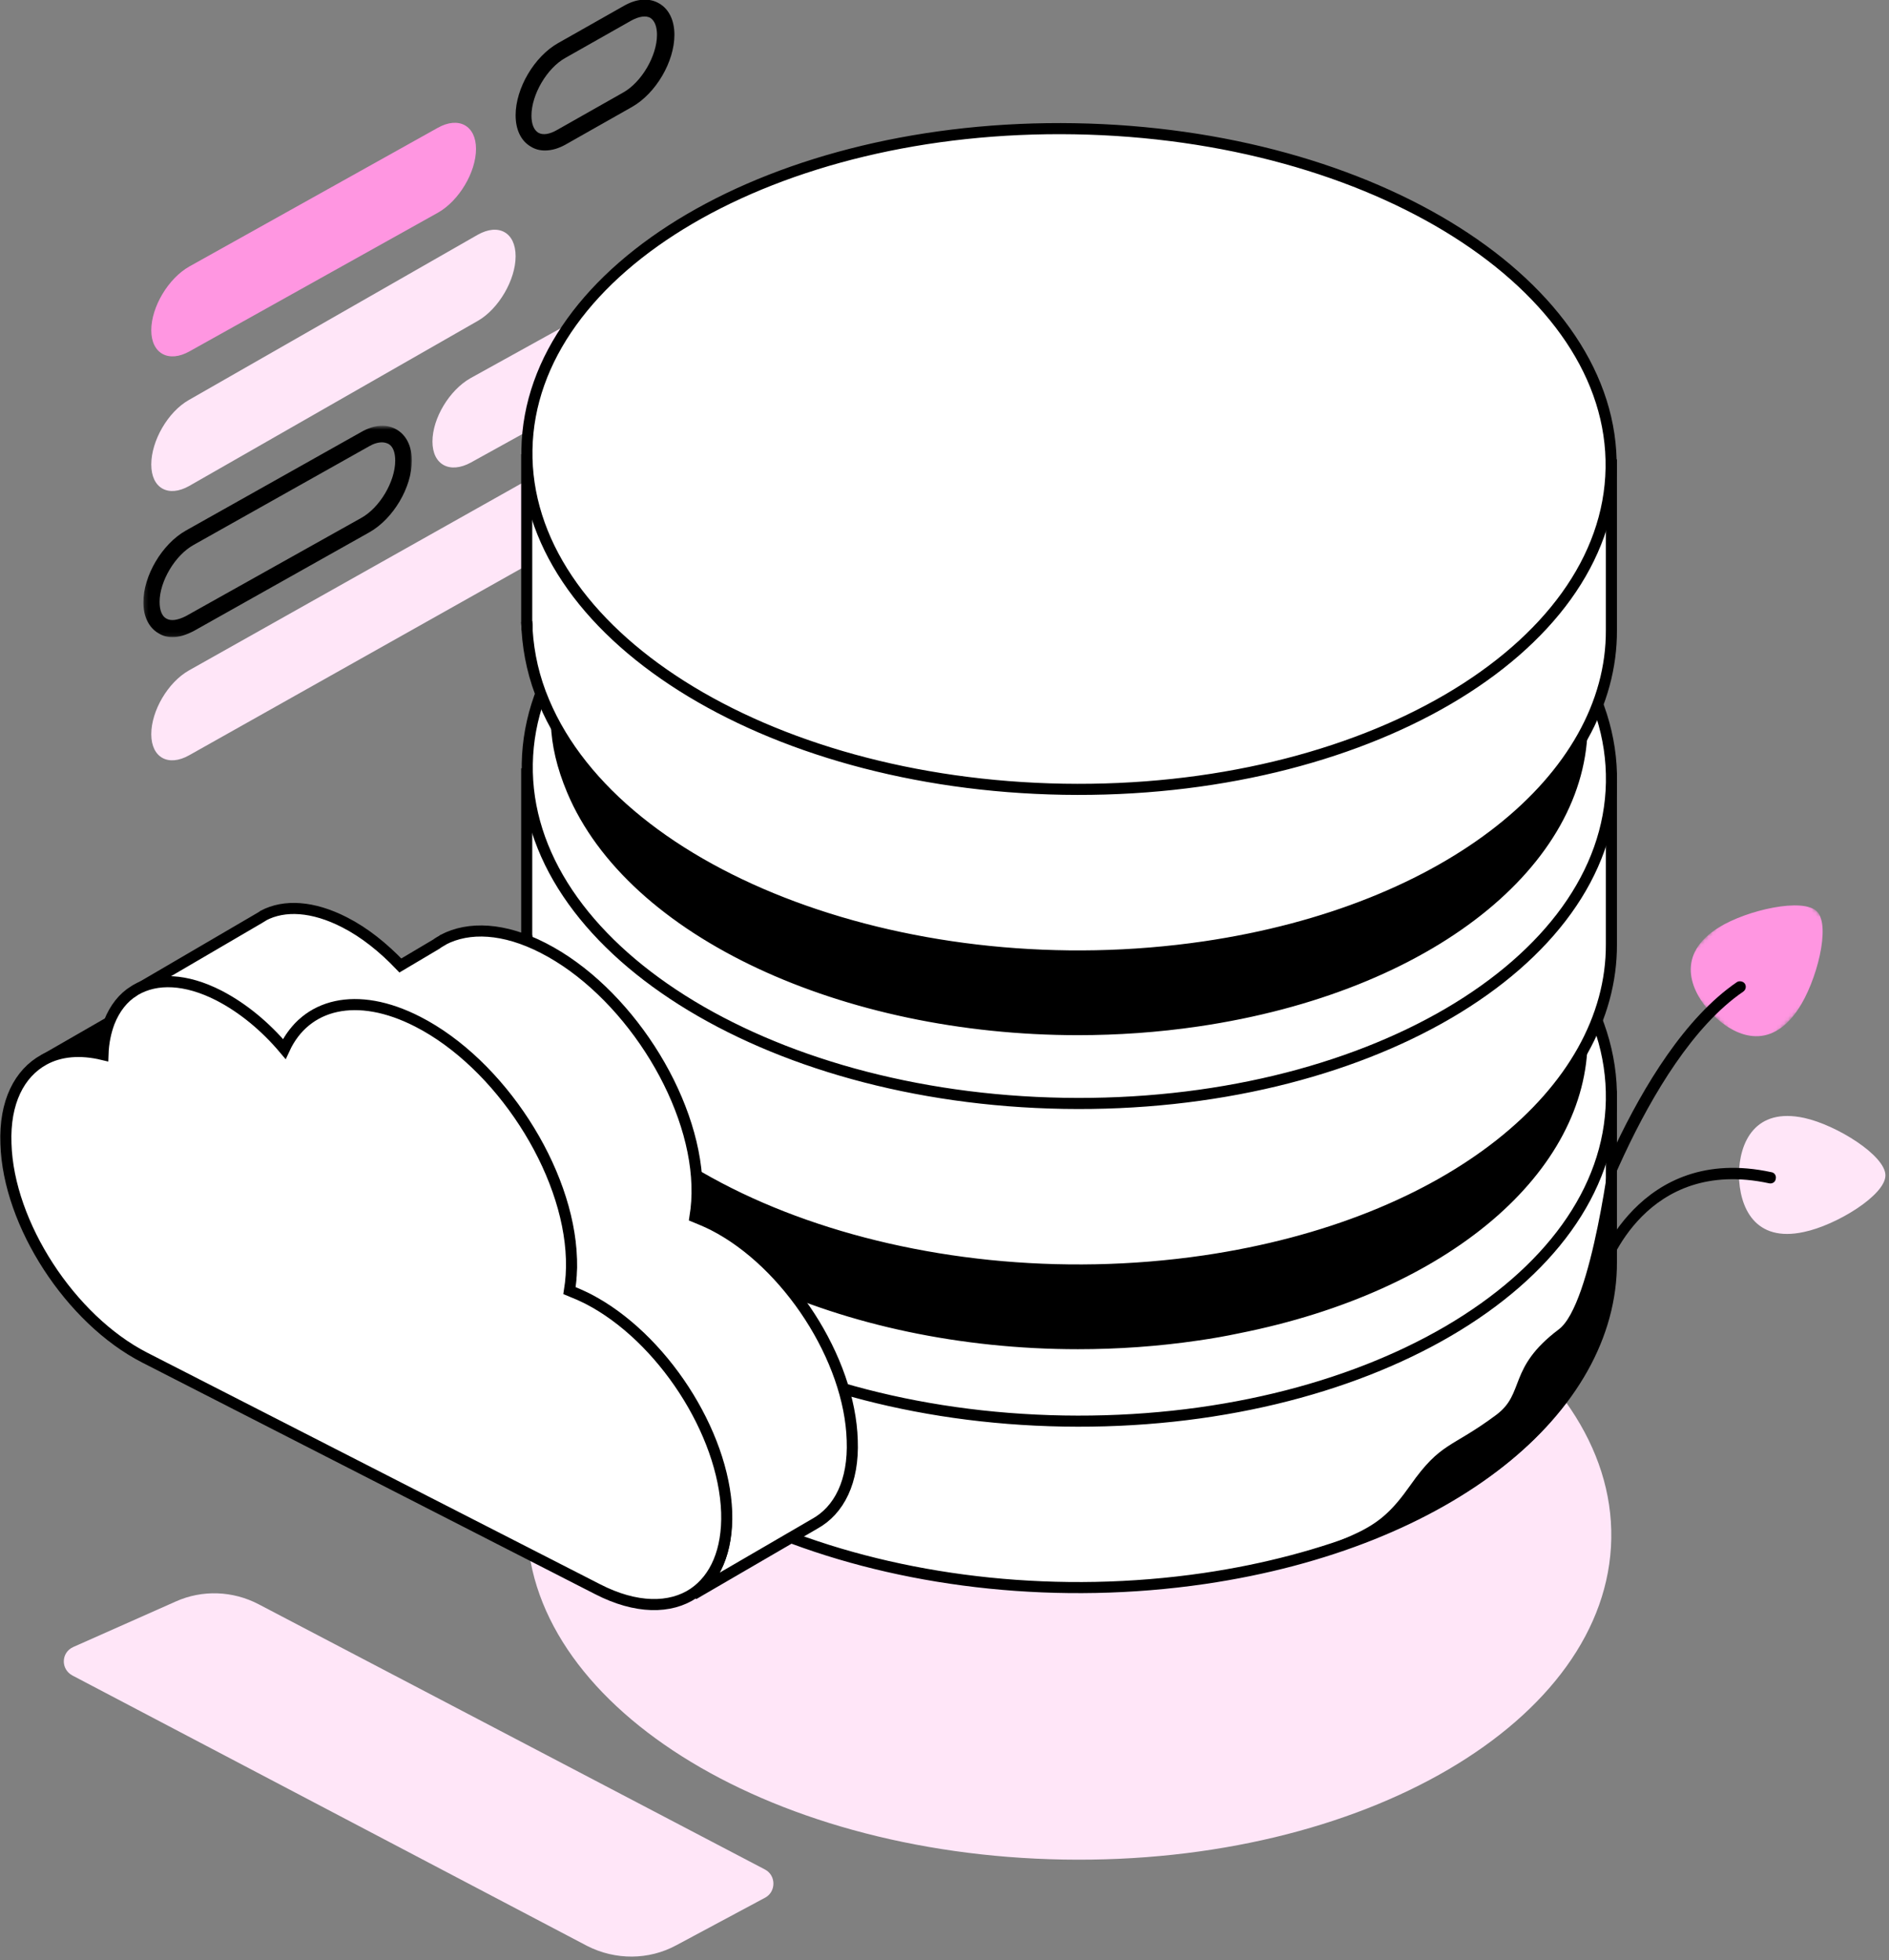 <svg xmlns="http://www.w3.org/2000/svg" width="477" height="495" viewBox="0 0 477 495" fill="none"><rect x="0" y="0" width="477" height="495" fill="#808080" stroke="none"/><g clip-path="url(#clip0)"><path d="M406.869 388.522C407.657 342.466 347.01 304.082 271.409 302.788C195.809 301.494 133.884 337.781 133.096 383.837C132.308 429.893 192.955 468.277 268.555 469.571C344.155 470.865 406.08 434.578 406.869 388.522Z" fill="#FFE6F8"></path><mask id="mask0" maskUnits="userSpaceOnUse" x="421" y="219" width="49" height="48"><path fill-rule="evenodd" clip-rule="evenodd" d="M469.041 240.389L448.041 219.389L421.841 245.489L442.941 266.589L469.041 240.389Z" fill="white"></path></mask><g mask="url(#mask0)"><path fill-rule="evenodd" clip-rule="evenodd" d="M434.041 234.189C441.141 229.789 455.341 226.589 458.841 230.189C462.341 233.789 458.741 247.889 454.041 254.889C446.941 265.489 438.041 261.889 432.241 255.989C426.541 249.989 423.241 240.889 434.041 234.189Z" fill="#FF96E1"></path></g><path fill-rule="evenodd" clip-rule="evenodd" d="M455.501 311.1C463.701 309.4 476.101 301.8 476.101 296.8C476.101 291.8 463.801 284.1 455.601 282.3C443.201 279.6 439.201 288.4 439.101 296.6C439.201 304.9 443.101 313.8 455.501 311.1Z" fill="#FFE6F8"></path><path fill-rule="evenodd" clip-rule="evenodd" d="M396.5 320.799C396.7 320.999 396.9 321.099 397.1 321.199C397.9 321.399 398.7 320.999 398.9 320.199C399.1 319.699 414.9 267.699 440.2 250.399C440.9 249.899 441 248.999 440.6 248.399C440.2 247.799 439.2 247.599 438.6 247.999C412.4 265.899 396.8 317.199 396.1 319.399C396 319.899 396.2 320.399 396.5 320.799Z" fill="black"></path><path fill-rule="evenodd" clip-rule="evenodd" d="M403.2 322C403.4 322.2 403.6 322.3 403.8 322.4C404.6 322.6 405.4 322.2 405.6 321.5C406 320.3 415.5 292.1 446.7 298.8C447.5 299 448.3 298.5 448.4 297.7C448.6 296.9 448.1 296.1 447.3 296C413.6 288.7 403 320.3 402.8 320.6C402.6 321 402.8 321.6 403.2 322Z" fill="black"></path><path fill-rule="evenodd" clip-rule="evenodd" d="M168.6 101.3C173.9 98.3 178.2 100.7 178.2 106.6C178.2 112.5 173.9 119.7 168.7 122.7L47.8 190.7C42.5 193.7 38.2 191.3 38.2 185.4C38.2 179.5 42.4 172.3 47.7 169.3L168.6 101.3Z" fill="#FFE6F8"></path><path fill-rule="evenodd" clip-rule="evenodd" d="M153.5 76.3C158.8 73.4 163.2 75.7 163.2 81.6C163.2 87.5 158.9 94.6 153.6 97.6L118.9 116.8C113.6 119.7 109.2 117.4 109.2 111.5C109.2 105.6 113.5 98.5 118.8 95.5L153.5 76.3Z" fill="#FFE6F8"></path><path fill-rule="evenodd" clip-rule="evenodd" d="M159.4 5.2L142.8 14.6C138.1 17.2 134.2 23.9 134.2 29.2C134.2 31.3 134.8 32.8 135.9 33.5C137.1 34.2 138.8 33.9 140.7 32.8L157.3 23.4C162 20.8 165.9 14.1 165.9 8.8C165.9 6.7 165.3 5.2 164.2 4.5C163.1 3.9 161.4 4.1 159.4 5.2ZM137.6 38C136.3 38 135.1 37.7 134 37C131.6 35.6 130.2 32.8 130.2 29.1C130.2 22.3 134.9 14.3 140.9 10.9L157.5 1.5C160.8 -0.4 164 -0.6 166.5 0.9C168.9 2.3 170.3 5.1 170.3 8.8C170.3 15.6 165.6 23.6 159.6 27L143 36.4C141.1 37.5 139.3 38 137.6 38Z" fill="black"></path><mask id="mask1" maskUnits="userSpaceOnUse" x="36" y="107" width="69" height="54"><path fill-rule="evenodd" clip-rule="evenodd" d="M36.2 107.6H104V160.9H36.2V107.6Z" fill="white"></path></mask><g mask="url(#mask1)"><path fill-rule="evenodd" clip-rule="evenodd" d="M96.5 111.699C95.5 111.699 94.4 111.999 93.2 112.699L48.9 137.599C44.2 140.199 40.3 146.799 40.3 151.999C40.3 154.099 40.9 155.599 42 156.199C43.2 156.899 44.9 156.599 46.9 155.599L91.2 130.799C95.9 128.199 99.8 121.599 99.8 116.299C99.8 114.199 99.2 112.699 98.1 112.099C97.7 111.899 97.1 111.699 96.5 111.699ZM43.6 160.899C42.3 160.899 41.1 160.599 40 159.899C37.6 158.499 36.2 155.699 36.2 152.099C36.2 145.399 40.9 137.399 46.9 133.999L91.2 109.099C94.5 107.199 97.7 106.999 100.2 108.499C102.6 109.899 104 112.699 104 116.299C104 123.099 99.3 130.999 93.3 134.399L49 159.299C47.1 160.299 45.3 160.899 43.6 160.899Z" fill="black"></path></g><path fill-rule="evenodd" clip-rule="evenodd" d="M120.6 59.3C125.9 56.3 130.2 58.7 130.2 64.7C130.2 70.7 125.9 78 120.7 81L47.8 122.7C42.5 125.7 38.2 123.3 38.2 117.3C38.2 111.3 42.4 104 47.7 101L120.6 59.3Z" fill="#FFE6F8"></path><path fill-rule="evenodd" clip-rule="evenodd" d="M110.5 32.3C115.8 29.3 120.2 31.7 120.2 37.6C120.2 43.5 115.9 50.7 110.6 53.7L47.9 88.7C42.6 91.7 38.2 89.3 38.2 83.4C38.2 77.5 42.5 70.3 47.8 67.3L110.5 32.3Z" fill="#FF96E1"></path><path d="M406.901 275.499V318.599C407.101 355.899 366.001 389.499 304.101 398.599C230.901 409.299 156.301 381.599 137.401 336.799C134.801 330.699 133.501 324.699 133.101 318.699C133.101 317.999 133.001 317.299 133.001 316.599V275.599H150.401C168.001 256.499 198.001 241.899 235.801 236.299C295.701 227.499 356.601 244.499 387.001 275.599H406.901V275.499Z" fill="white" stroke="black" stroke-width="2.8" stroke-miterlimit="10"></path><path d="M133.101 318.599L133.001 316.499C133.101 317.199 133.101 317.899 133.101 318.599Z" fill="white" stroke="black" stroke-width="2.8" stroke-miterlimit="10"></path><path d="M406.899 277.787C407.687 231.731 347.04 193.346 271.44 192.052C195.84 190.759 133.914 227.046 133.126 273.102C132.338 319.157 192.985 357.542 268.586 358.836C344.186 360.129 406.111 323.843 406.899 277.787Z" fill="white" stroke="black" stroke-width="2.8" stroke-miterlimit="10"></path><path d="M272.201 339.3C243.501 339.3 214.901 333.3 191.901 322.5C168.601 311.6 151.801 296.1 144.501 278.8C142.001 272.9 140.701 267.2 140.501 262C140.501 261.7 140.501 261.5 140.501 261.3V242.3H146.201L146.601 241.7C158.801 224.2 189.501 211.8 237.601 204.7C256.901 201.9 275.301 200.5 292.401 200.5C361.501 200.5 386.301 222.8 394.901 241.5L395.301 242.3H399.601V262.4C399.601 295.7 364.601 325.1 312.601 335.4C309.401 336 306.101 336.6 302.501 337.1C292.501 338.6 282.301 339.3 272.201 339.3Z" fill="black"></path><path d="M292.401 201.9C317.801 201.9 339.301 205 356.201 211.2C374.701 218 387.301 228.4 393.601 242L394.301 243.6H396.101H398.101V262.3C398.101 278 390.101 293.1 375.001 305.9C359.501 319.1 337.701 328.8 312.201 333.9C309.001 334.5 305.701 335.1 302.201 335.6C292.401 337 282.301 337.8 272.201 337.8C243.701 337.8 215.401 331.9 192.501 321.2C169.501 310.4 152.901 295.2 145.801 278.2C143.401 272.4 142.101 266.9 141.901 261.9V261.8V261.7C141.901 261.5 141.901 261.3 141.901 261.1V243.5H145.401H146.901L147.701 242.3C159.701 225.1 190.001 212.9 237.801 205.9C257.001 203.3 275.301 201.9 292.401 201.9ZM292.401 199.1C274.701 199.1 256.001 200.6 237.401 203.4C192.301 210 158.801 221.9 145.401 240.9H139.101V261.3C139.101 261.6 139.101 261.8 139.101 262.1C139.301 267.5 140.601 273.2 143.201 279.4C158.601 316.1 213.001 340.7 272.201 340.7C282.201 340.7 292.401 340 302.601 338.5C306.101 338 309.501 337.4 312.801 336.7C366.201 326.1 400.901 295.8 400.901 262.3V240.8H396.101C382.101 210.5 340.701 199.1 292.401 199.1Z" fill="black"></path><path d="M272.201 319.3C243.501 319.3 215.001 313.3 191.901 302.5C168.601 291.6 151.801 276.1 144.501 258.8C138.301 244 139.301 228.7 147.301 214.4C161.401 189.4 195.201 170.8 237.601 164.6C247.501 163.2 257.701 162.4 267.801 162.4C296.501 162.4 325.001 168.4 348.101 179.2C371.401 190.1 388.201 205.6 395.501 222.9C401.701 237.7 400.701 253 392.701 267.3C378.601 292.3 344.801 310.9 302.401 317.1C292.501 318.5 282.301 319.3 272.201 319.3Z" fill="black"></path><path d="M267.801 163.8C296.301 163.8 324.601 169.7 347.501 180.5C370.501 191.3 387.101 206.5 394.201 223.5C400.201 237.9 399.301 252.8 391.501 266.7C377.601 291.3 344.201 309.7 302.201 315.8C292.401 317.2 282.301 318 272.201 318C243.701 318 215.401 312.1 192.501 301.3C169.501 290.5 152.901 275.3 145.801 258.3C139.801 243.9 140.701 229 148.501 215.1C162.401 190.5 195.801 172.1 237.801 166C247.601 164.5 257.701 163.8 267.801 163.8ZM267.801 161C257.701 161 247.601 161.7 237.401 163.2C167.401 173.4 125.201 216.5 143.201 259.4C158.601 296.1 213.001 320.7 272.201 320.7C282.301 320.7 292.401 320 302.601 318.5C372.601 308.3 414.801 265.2 396.801 222.3C381.401 185.7 327.001 161 267.801 161Z" fill="black"></path><path d="M406.901 195.3V238.4C407.101 275.7 366.001 309.3 304.101 318.4C230.901 329.1 156.301 301.4 137.401 256.6C134.801 250.5 133.501 244.5 133.101 238.5C133.101 237.8 133.001 237.1 133.001 236.4V195.4H150.401C168.001 176.3 198.001 161.7 235.801 156.1C295.701 147.3 356.601 164.3 387.001 195.4H406.901V195.3Z" fill="white" stroke="black" stroke-width="2.8" stroke-miterlimit="10"></path><path d="M133.101 238.4L133.001 236.3C133.101 237 133.101 237.7 133.101 238.4Z" fill="white" stroke="black" stroke-width="2.8" stroke-miterlimit="10"></path><path d="M406.917 197.566C407.705 151.51 347.058 113.125 271.457 111.832C195.857 110.538 133.932 146.825 133.144 192.881C132.356 238.937 193.003 277.321 268.603 278.615C344.203 279.909 406.128 243.622 406.917 197.566Z" fill="white" stroke="black" stroke-width="2.8" stroke-miterlimit="10"></path><path d="M272.201 260C243.501 260 214.901 254 191.901 243.2C168.601 232.3 151.801 216.8 144.501 199.5C142.001 193.6 140.701 187.9 140.501 182.7C140.501 182.4 140.501 182.2 140.501 182V163H146.201L146.601 162.4C158.801 144.9 189.501 132.5 237.601 125.4C256.901 122.6 275.301 121.2 292.401 121.2C361.501 121.2 386.301 143.5 394.901 162.2L395.301 163H399.601V182.8C399.801 218.6 359.901 249.5 302.501 257.9C292.501 259.3 282.301 260 272.201 260Z" fill="black"></path><path d="M292.401 122.5C317.801 122.5 339.301 125.6 356.201 131.8C374.701 138.6 387.301 149 393.601 162.6L394.301 164.2H396.101H398.101V179.8V182.6C398.201 199.2 389.001 215.5 372.301 228.8C354.701 242.7 330.501 252.2 302.201 256.3C292.401 257.7 282.301 258.5 272.201 258.5C243.701 258.5 215.401 252.6 192.501 241.9C169.501 231.1 152.901 215.9 145.801 198.9C143.401 193.1 142.101 187.6 141.901 182.6V182.5V182.4C141.901 182.2 141.901 182 141.901 181.8V164.2H145.401H146.901L147.701 163C159.701 145.8 190.001 133.6 237.801 126.6C257.001 124 275.301 122.5 292.401 122.5ZM292.401 119.7C274.701 119.7 256.001 121.2 237.401 124C192.301 130.6 158.801 142.5 145.401 161.5H139.101V182C139.101 182.3 139.101 182.5 139.101 182.8C139.301 188.2 140.601 193.9 143.201 200.1C158.601 236.8 213.001 261.4 272.201 261.4C282.201 261.4 292.401 260.7 302.601 259.2C361.801 250.5 401.101 218.4 400.901 182.7V161.5H396.101C382.101 131.2 340.701 119.7 292.401 119.7Z" fill="black"></path><path d="M272.201 240.001C243.501 240.001 215.001 234.001 191.901 223.201C168.601 212.301 151.801 196.801 144.501 179.501C138.301 164.701 139.301 149.401 147.301 135.101C161.401 110.101 195.201 91.501 237.601 85.301C247.501 83.901 257.701 83.101 267.801 83.101C296.501 83.101 325.001 89.101 348.101 99.901C371.401 110.801 388.201 126.301 395.501 143.601C401.701 158.401 400.701 173.701 392.701 188.001C378.601 213.001 344.801 231.601 302.401 237.801C292.501 239.201 282.301 240.001 272.201 240.001Z" fill="black"></path><path d="M267.801 84.5C296.301 84.5 324.601 90.4 347.501 101.2C370.501 112 387.101 127.2 394.201 144.2C400.201 158.6 399.301 173.5 391.501 187.4C377.601 212 344.201 230.4 302.201 236.5C292.401 237.9 282.301 238.7 272.201 238.7C243.701 238.7 215.401 232.8 192.501 222C169.501 211.2 152.901 196 145.801 179C139.801 164.6 140.701 149.7 148.501 135.8C162.401 111.2 195.801 92.8 237.801 86.7C247.601 85.2 257.701 84.5 267.801 84.5ZM267.801 81.7C257.701 81.7 247.601 82.4 237.401 83.9C167.401 94.1 125.201 137.2 143.201 180.1C158.601 216.8 213.001 241.4 272.201 241.4C282.301 241.4 292.401 240.7 302.601 239.2C372.601 229 414.801 185.9 396.801 143C381.401 106.4 327.001 81.7 267.801 81.7Z" fill="black"></path><path d="M406.901 116V159.1C407.101 196.4 366.001 230 304.101 239.1C230.901 249.8 156.301 222.1 137.401 177.3C134.801 171.2 133.501 165.2 133.101 159.2C133.101 158.5 133.001 157.8 133.001 157.1V116.1H150.401C168.001 97 198.001 82.4 235.801 76.8C295.701 68 356.601 85 387.001 116.1H406.901V116Z" fill="white" stroke="black" stroke-width="2.8" stroke-miterlimit="10"></path><path d="M133.101 159.1L133.001 157C133.101 157.7 133.101 158.4 133.101 159.1Z" fill="white" stroke="black" stroke-width="2.8" stroke-miterlimit="10"></path><path d="M406.829 118.249C407.617 72.193 346.97 33.808 271.369 32.514C195.769 31.221 133.844 67.507 133.056 113.563C132.268 159.619 192.915 198.004 268.515 199.298C344.115 200.591 406.04 164.304 406.829 118.249Z" fill="white" stroke="black" stroke-width="2.8" stroke-miterlimit="10"></path><path d="M11 267.7C15.1 265.5 20.2 265 25.9 266.4C26 263.3 26.6 260.6 27.5 258.2L11 267.7Z" fill="black" stroke="black" stroke-width="2.8" stroke-miterlimit="10"></path><path d="M180.201 309.4C178.601 308.6 177.001 307.9 175.501 307.3C175.901 304.8 176.101 302.2 176.001 299.3C175.301 276.8 157.901 250 137.201 239.4C127.301 234.3 118.401 233.9 111.901 237.3L111.801 237.4C111.301 237.7 110.701 238 110.201 238.4L101.101 243.8C96.801 239.3 92.101 235.5 87.001 232.9C79.001 228.8 71.801 228.4 66.501 231.2L66.401 231.3C66.101 231.5 65.701 231.7 65.401 231.9L34.101 250.2C39.401 247.1 46.901 247.3 55.201 251.6C61.201 254.7 66.801 259.4 71.701 265.1C77.001 253.6 89.901 250.3 105.401 258.2C126.101 268.8 143.501 295.6 144.201 318.1C144.301 321 144.101 323.7 143.701 326.1C145.201 326.7 146.801 327.3 148.401 328.2C167.101 337.7 182.701 361.9 183.401 382.2C183.701 391.9 180.501 398.9 175.101 402.6L205.701 384.8C211.901 381.4 215.601 374.1 215.201 363.7C214.601 343.2 198.901 319 180.201 309.4Z" fill="white" stroke="black" stroke-width="2.8" stroke-miterlimit="10"></path><path d="M148.5 328C146.9 327.2 145.3 326.5 143.8 325.9C144.2 323.4 144.4 320.8 144.3 317.9C143.6 295.4 126.2 268.6 105.5 258C90.1 250.1 77.1 253.4 71.8 264.9C67.001 259.2 61.3 254.5 55.3 251.4C46.901 247.1 39.501 246.9 34.2 250C34.1 250.1 34.001 250.1 33.901 250.2C31.101 251.9 29 254.6 27.6 258.1C26.7 260.5 26.1 263.2 26 266.3C20.2 264.9 15.1 265.4 11.1 267.6C4.9 271 1.1 278.3 1.5 288.8C2.1 309.1 17.8 333.2 36.501 342.8L150.9 401.3C160.6 406.3 169.3 406.3 175.2 402.3C180.6 398.6 183.8 391.6 183.5 381.9C182.8 361.7 167.1 337.6 148.5 328Z" fill="white" stroke="black" stroke-width="2.8" stroke-miterlimit="10"></path><path d="M345.9 387.1C350.3 384.6 353.4 381.6 357.4 375.9C362.4 368.8 365.1 367.2 369.6 364.5C372 363.1 374.9 361.3 378.8 358.4C382.3 355.8 383.4 352.9 384.6 349.9C386 346.2 387.6 342 394.6 336.8C399.8 332.9 403.6 317.7 405.9 305.4L406.2 318.1C406.1 347.7 384.1 372.4 345.9 387.1Z" fill="black"></path><path d="M404.6 318V318.2C404.6 335.6 396.5 351.8 381.2 365C373.9 371.3 365 376.9 354.8 381.7C356 380.3 357.2 378.7 358.6 376.9C363.4 370.1 365.9 368.6 370.4 365.9C372.8 364.5 375.7 362.7 379.7 359.7C383.6 356.8 384.8 353.6 386 350.6C387.4 346.9 388.8 343.2 395.5 338.1C396.8 337.1 400.5 334.3 404.6 318ZM406.9 288.5C406.9 288.5 402.1 329.4 393.6 335.7C380.6 345.5 385.2 351.8 377.8 357.3C366.4 365.8 363.9 364 356.1 375.1C347.3 387.6 343.3 386.6 318 397C372.3 385 407.6 356 407.6 318.2L406.9 288.5Z" fill="black"></path><path d="M170.8 491.2L193.2 479.2C196 477.7 196 473.6 193.2 472.1L65.3 405.1C58.8 401.7 51.1 401.4 44.4 404.4L18.5 415.9C15.4 417.3 15.3 421.5 18.3 423.1L148.3 491.4C155.4 495 163.8 495 170.8 491.2Z" fill="#FFE6F8"></path></g><defs><clipPath id="clip0"><rect width="476.2" height="494.1" fill="white"></rect></clipPath></defs></svg>